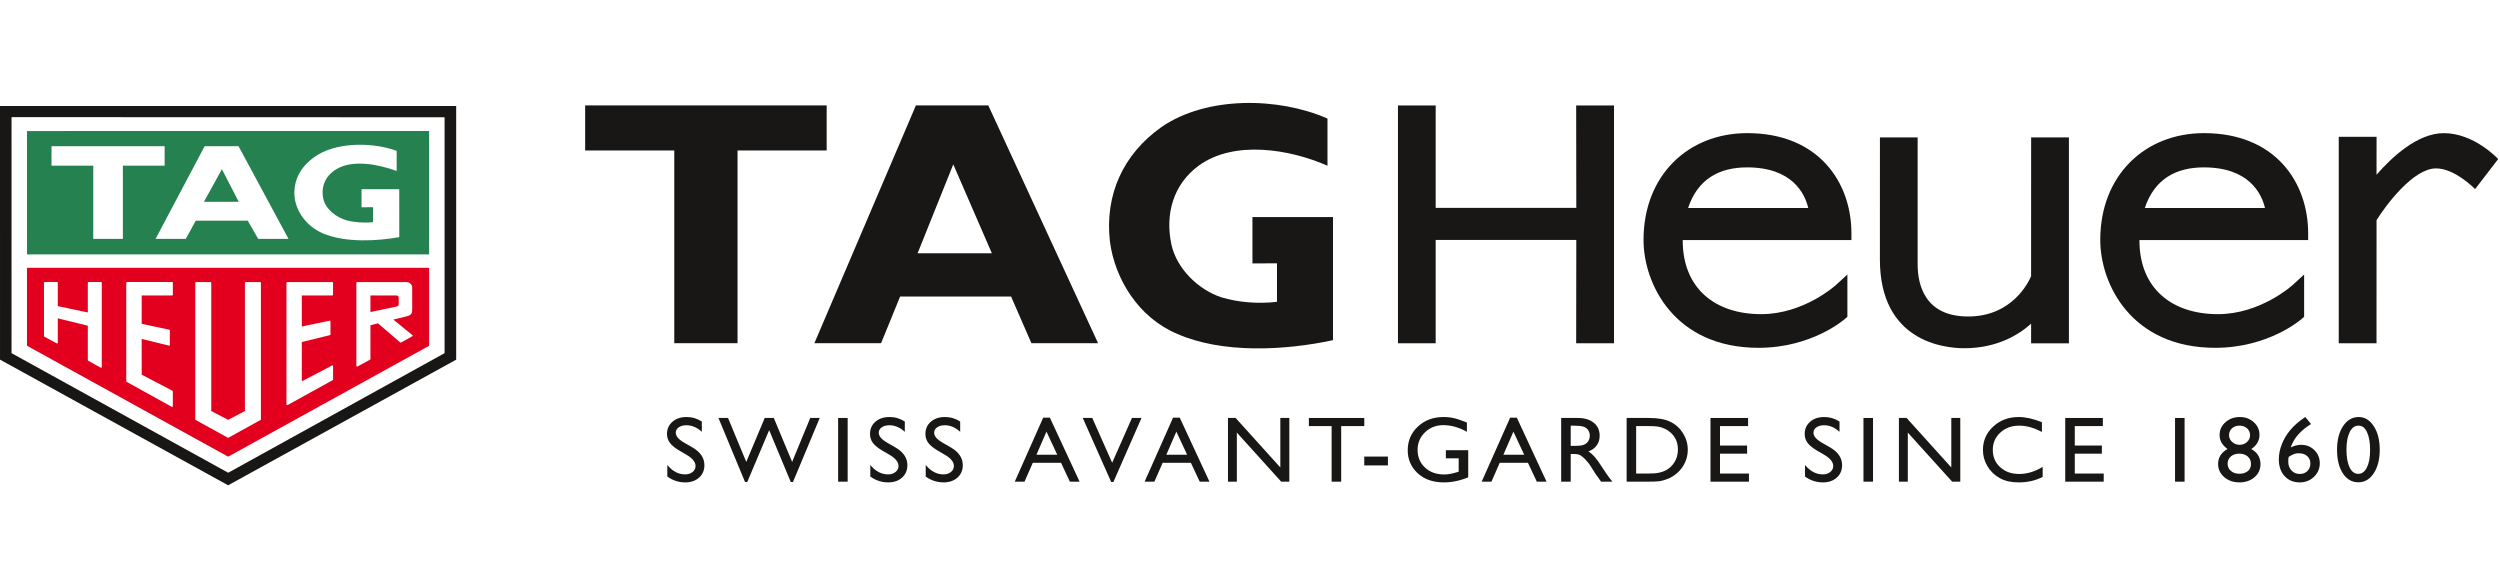 <svg xmlns="http://www.w3.org/2000/svg" width="340" height="80" viewBox="0 0 340 80" fill="none"><path d="M93.402 61.871L92.42 61.298C91.804 60.936 91.365 60.58 91.107 60.229C90.846 59.879 90.712 59.477 90.712 59.021C90.712 58.337 90.96 57.783 91.455 57.355C91.945 56.929 92.585 56.714 93.375 56.714C94.128 56.714 94.817 56.92 95.449 57.328V58.728C94.798 58.132 94.099 57.834 93.351 57.834C92.931 57.834 92.585 57.927 92.313 58.114C92.042 58.301 91.906 58.541 91.906 58.832C91.906 59.093 92.008 59.335 92.208 59.56C92.408 59.786 92.729 60.026 93.173 60.275L94.157 60.839C95.251 61.474 95.8 62.278 95.8 63.258C95.8 63.952 95.561 64.519 95.076 64.954C94.593 65.388 93.962 65.605 93.188 65.605C92.3 65.605 91.489 65.34 90.756 64.809V63.237C91.455 64.091 92.259 64.516 93.178 64.516C93.582 64.516 93.919 64.406 94.189 64.19C94.457 63.973 94.593 63.701 94.593 63.372C94.593 62.845 94.192 62.343 93.402 61.871Z" fill="#181716"></path><path d="M110.194 56.843H111.483L107.844 65.551H107.545L104.606 58.499L101.629 65.551H101.324L97.71 56.843H99.012L101.492 62.82L104.002 56.843H105.237L107.73 62.82L110.194 56.843Z" fill="#181716"></path><path d="M113.985 56.843H115.282V65.508H113.985V56.843Z" fill="#181716"></path><path d="M121.005 61.871L120.025 61.298C119.409 60.936 118.968 60.58 118.709 60.229C118.449 59.879 118.321 59.477 118.321 59.021C118.321 58.337 118.563 57.783 119.058 57.355C119.55 56.929 120.191 56.714 120.978 56.714C121.733 56.714 122.422 56.92 123.053 57.328V58.728C122.401 58.132 121.706 57.834 120.956 57.834C120.534 57.834 120.19 57.927 119.918 58.114C119.647 58.301 119.513 58.541 119.513 58.832C119.513 59.093 119.611 59.335 119.811 59.56C120.015 59.786 120.335 60.026 120.776 60.275L121.76 60.839C122.856 61.474 123.405 62.278 123.405 63.258C123.405 63.952 123.165 64.519 122.681 64.954C122.196 65.388 121.567 65.605 120.793 65.605C119.906 65.605 119.094 65.34 118.363 64.809V63.237C119.06 64.091 119.867 64.516 120.783 64.516C121.187 64.516 121.524 64.406 121.792 64.19C122.062 63.973 122.196 63.701 122.196 63.372C122.196 62.845 121.799 62.343 121.005 61.871Z" fill="#181716"></path><path d="M128.541 61.871L127.561 61.298C126.942 60.936 126.504 60.58 126.245 60.229C125.985 59.879 125.855 59.477 125.855 59.021C125.855 58.337 126.101 57.783 126.593 57.355C127.086 56.929 127.726 56.714 128.514 56.714C129.267 56.714 129.959 56.92 130.585 57.328V58.728C129.937 58.132 129.242 57.834 128.492 57.834C128.072 57.834 127.724 57.927 127.452 58.114C127.184 58.301 127.047 58.541 127.047 58.832C127.047 59.093 127.151 59.335 127.349 59.56C127.551 59.786 127.871 60.026 128.312 60.275L129.294 60.839C130.393 61.474 130.94 62.278 130.94 63.258C130.94 63.952 130.699 64.519 130.215 64.954C129.73 65.388 129.103 65.605 128.331 65.605C127.439 65.605 126.63 65.34 125.897 64.809V63.237C126.594 64.091 127.402 64.516 128.319 64.516C128.723 64.516 129.059 64.406 129.328 64.19C129.598 63.973 129.73 63.701 129.73 63.372C129.73 62.845 129.335 62.343 128.541 61.871Z" fill="#181716"></path><path d="M143.786 61.841L142.32 58.706L140.958 61.841H143.786ZM141.876 56.801H142.783L146.825 65.507H145.504L144.303 62.945H140.46L139.333 65.507H138.007L141.876 56.801V56.801Z" fill="#181716"></path><path d="M153.946 56.843H155.246L151.423 65.55H151.121L147.254 56.843H148.551L151.255 62.933L153.946 56.843Z" fill="#181716"></path><path d="M161.448 61.841L159.983 58.706L158.622 61.841H161.448ZM159.536 56.801H160.444L164.487 65.507H163.161L161.964 62.945H158.119L156.996 65.507H155.668L159.536 56.801V56.801Z" fill="#181716"></path><path d="M174.124 56.843H175.347V65.507H174.243L168.211 58.834V65.507H167.004V56.843H168.045L174.124 63.573V56.843Z" fill="#181716"></path><path d="M178.007 56.843H185.542V57.947H182.401V65.508H181.1V57.947H178.007V56.843Z" fill="#181716"></path><path d="M185.541 62.094H188.755V63.298H185.541V62.094Z" fill="#181716"></path><path d="M196.639 61.231H199.679V64.913C198.568 65.375 197.465 65.605 196.371 65.605C194.879 65.605 193.685 65.186 192.791 64.348C191.897 63.508 191.451 62.474 191.451 61.244C191.451 59.948 191.914 58.868 192.84 58.007C193.766 57.145 194.928 56.714 196.322 56.714C196.833 56.714 197.313 56.767 197.769 56.876C198.227 56.982 198.803 57.181 199.5 57.468V58.726C198.425 58.122 197.357 57.819 196.298 57.819C195.311 57.819 194.48 58.143 193.807 58.788C193.13 59.436 192.793 60.231 192.793 61.171C192.793 62.159 193.13 62.965 193.805 63.591C194.478 64.216 195.347 64.529 196.41 64.529C196.926 64.529 197.541 64.416 198.259 64.188L198.381 64.151V62.337H196.639V61.231Z" fill="#181716"></path><path d="M207.289 61.841L205.824 58.706L204.462 61.841H207.289ZM205.379 56.801H206.287L210.33 65.506H209.006L207.805 62.945H203.962L202.837 65.506H201.511L205.379 56.801Z" fill="#181716"></path><path d="M214.003 57.89H213.618V60.637H214.106C214.756 60.637 215.205 60.584 215.444 60.474C215.687 60.367 215.877 60.203 216.011 59.984C216.147 59.768 216.214 59.52 216.214 59.24C216.214 58.97 216.138 58.721 215.989 58.496C215.84 58.276 215.626 58.12 215.356 58.027C215.083 57.936 214.632 57.89 214.003 57.89ZM212.319 65.506V56.843H214.576C215.49 56.843 216.216 57.059 216.752 57.494C217.286 57.929 217.553 58.515 217.553 59.258C217.553 59.763 217.422 60.201 217.157 60.567C216.895 60.935 216.518 61.214 216.026 61.393C216.316 61.575 216.601 61.823 216.881 62.137C217.157 62.451 217.546 62.998 218.046 63.779C218.36 64.272 218.613 64.64 218.801 64.888L219.281 65.506H217.744L217.349 64.936C217.337 64.917 217.31 64.881 217.273 64.832L217.02 64.492L216.62 63.86L216.191 63.184C215.921 62.828 215.675 62.544 215.456 62.336C215.231 62.126 215.034 61.973 214.854 61.88C214.676 61.789 214.374 61.741 213.954 61.741H213.618V65.506H212.319V65.506Z" fill="#181716"></path><path d="M224.134 57.947H222.516V64.402H224.173C224.824 64.402 225.324 64.361 225.681 64.275C226.04 64.19 226.34 64.083 226.578 63.952C226.817 63.822 227.036 63.661 227.234 63.47C227.875 62.848 228.194 62.063 228.194 61.115C228.194 60.184 227.865 59.424 227.21 58.836C226.968 58.616 226.693 58.435 226.378 58.295C226.062 58.153 225.767 58.06 225.487 58.015C225.207 57.969 224.756 57.947 224.134 57.947ZM221.222 65.507V56.843H224.27C225.501 56.843 226.474 57.018 227.192 57.373C227.908 57.727 228.477 58.248 228.9 58.937C229.324 59.622 229.538 60.373 229.538 61.184C229.538 61.764 229.419 62.321 229.185 62.848C228.951 63.379 228.62 63.845 228.189 64.247C227.748 64.661 227.236 64.973 226.652 65.185C226.313 65.312 225.998 65.398 225.715 65.441C225.428 65.486 224.883 65.507 224.083 65.507H221.222Z" fill="#181716"></path><path d="M232.625 56.843H237.74V57.947H233.919V60.595H237.608V61.699H233.919V64.402H237.859V65.508H232.625V56.843Z" fill="#181716"></path><path d="M248.128 61.871L247.145 61.298C246.529 60.936 246.091 60.58 245.829 60.229C245.569 59.879 245.438 59.477 245.438 59.021C245.438 58.337 245.688 57.783 246.18 57.355C246.672 56.929 247.313 56.714 248.1 56.714C248.853 56.714 249.545 56.92 250.174 57.328V58.728C249.524 58.132 248.827 57.834 248.078 57.834C247.657 57.834 247.311 57.927 247.04 58.114C246.768 58.301 246.634 58.541 246.634 58.832C246.634 59.093 246.733 59.335 246.936 59.56C247.135 59.786 247.453 60.026 247.899 60.275L248.882 60.839C249.979 61.474 250.527 62.278 250.527 63.258C250.527 63.952 250.286 64.519 249.801 64.954C249.317 65.388 248.688 65.605 247.915 65.605C247.024 65.605 246.215 65.34 245.483 64.809V63.237C246.181 64.091 246.987 64.516 247.905 64.516C248.307 64.516 248.644 64.406 248.915 64.19C249.185 63.973 249.317 63.701 249.317 63.372C249.317 62.845 248.922 62.343 248.128 61.871Z" fill="#181716"></path><path d="M253.431 56.843H254.73V65.507H253.431V56.843Z" fill="#181716"></path><path d="M265.377 56.843H266.598V65.507H265.492L259.461 58.834V65.507H258.253V56.843H259.295L265.377 63.573V56.843Z" fill="#181716"></path><path d="M277.802 63.496V64.856C276.856 65.356 275.762 65.605 274.52 65.605C273.513 65.605 272.658 65.411 271.959 65.02C271.257 64.631 270.702 64.095 270.294 63.411C269.883 62.729 269.68 61.99 269.68 61.194C269.68 59.931 270.146 58.868 271.082 58.007C272.017 57.145 273.172 56.714 274.542 56.714C275.49 56.714 276.542 56.951 277.7 57.422V58.754C276.647 58.178 275.618 57.889 274.612 57.889C273.581 57.889 272.721 58.204 272.042 58.831C271.36 59.458 271.02 60.244 271.02 61.19C271.02 62.141 271.355 62.926 272.027 63.537C272.697 64.152 273.555 64.459 274.602 64.459C275.694 64.459 276.762 64.138 277.802 63.496" fill="#181716"></path><path d="M280.871 56.843H285.986V57.947H282.17V60.594H285.854V61.699H282.17V64.402H286.105V65.507H280.871V56.843Z" fill="#181716"></path><path d="M295.806 56.843H297.104V65.508H295.806V56.843Z" fill="#181716"></path><path d="M306.011 59.192C306.011 58.813 305.875 58.502 305.605 58.256C305.336 58.012 304.993 57.888 304.579 57.888C304.162 57.888 303.82 58.01 303.55 58.249C303.284 58.492 303.151 58.801 303.151 59.179C303.151 59.539 303.29 59.85 303.574 60.109C303.857 60.365 304.196 60.493 304.591 60.493C304.986 60.493 305.319 60.366 305.595 60.111C305.873 59.855 306.011 59.549 306.011 59.192ZM306.128 63.175V63.052C306.128 62.653 305.98 62.327 305.683 62.076C305.388 61.824 305.003 61.697 304.53 61.697C304.067 61.697 303.689 61.825 303.397 62.078C303.105 62.334 302.956 62.661 302.956 63.063C302.956 63.467 303.107 63.796 303.407 64.048C303.706 64.304 304.091 64.431 304.567 64.431C305.024 64.431 305.399 64.314 305.69 64.081C305.984 63.848 306.128 63.547 306.128 63.175V63.175ZM301.866 59.152C301.866 58.472 302.132 57.899 302.661 57.424C303.19 56.952 303.84 56.714 304.605 56.714C305.361 56.714 305.996 56.948 306.513 57.417C307.035 57.886 307.291 58.464 307.291 59.152C307.291 59.923 306.92 60.563 306.172 61.067C307.008 61.532 307.425 62.218 307.425 63.12C307.425 63.84 307.156 64.433 306.611 64.902C306.069 65.371 305.383 65.604 304.556 65.604C303.738 65.604 303.048 65.366 302.493 64.887C301.939 64.407 301.662 63.814 301.662 63.107C301.662 62.226 302.084 61.545 302.934 61.067C302.554 60.769 302.279 60.472 302.115 60.176C301.95 59.883 301.866 59.539 301.866 59.152" fill="#181716"></path><path d="M311.257 62.138C311.22 62.334 311.203 62.549 311.203 62.788C311.203 63.276 311.348 63.675 311.647 63.988C311.942 64.304 312.32 64.459 312.78 64.459C313.196 64.459 313.538 64.325 313.808 64.057C314.076 63.789 314.21 63.451 314.21 63.042C314.21 62.625 314.067 62.286 313.782 62.031C313.492 61.773 313.114 61.642 312.644 61.642C312.403 61.642 312.186 61.677 311.991 61.749C311.795 61.819 311.547 61.948 311.257 62.138ZM313.389 56.802L313.518 56.715L314.3 57.665C313.609 58.093 313.038 58.559 312.583 59.067C312.129 59.575 311.779 60.169 311.532 60.855C312.01 60.616 312.488 60.495 312.961 60.495C313.674 60.495 314.272 60.738 314.761 61.221C315.249 61.707 315.492 62.3 315.492 63.003C315.492 63.729 315.227 64.343 314.697 64.85C314.167 65.354 313.523 65.605 312.766 65.605C311.915 65.605 311.228 65.319 310.706 64.747C310.182 64.172 309.92 63.422 309.92 62.493C309.92 61.8 310.054 61.106 310.326 60.417C310.594 59.727 310.982 59.08 311.486 58.477C311.991 57.875 312.626 57.316 313.389 56.802" fill="#181716"></path><path d="M320.798 57.889H320.735C320.24 57.889 319.844 58.183 319.556 58.769C319.264 59.355 319.12 60.148 319.12 61.151C319.12 62.179 319.263 62.985 319.546 63.568C319.829 64.153 320.221 64.444 320.721 64.444C321.22 64.444 321.612 64.153 321.9 63.568C322.192 62.985 322.334 62.19 322.334 61.187C322.334 60.182 322.195 59.38 321.917 58.782C321.641 58.187 321.267 57.889 320.798 57.889ZM320.787 56.714C321.612 56.714 322.297 57.132 322.836 57.966C323.376 58.801 323.645 59.86 323.645 61.145C323.645 62.461 323.376 63.53 322.836 64.356C322.297 65.18 321.596 65.592 320.736 65.592C319.861 65.592 319.159 65.188 318.63 64.38C318.102 63.573 317.838 62.501 317.838 61.167C317.838 59.852 318.111 58.78 318.655 57.953C319.205 57.127 319.914 56.714 320.787 56.714" fill="#181716"></path><path d="M181.292 46.263C174.691 47.684 166.201 48.106 160.073 45.395C154.842 43.194 151.608 37.946 150.943 32.81C150.247 26.504 152.72 20.979 157.971 17.268C164.115 13.05 173.848 13.188 180.538 16.123V22.539C175.477 20.308 167.863 18.995 163.009 22.539C159.52 25.11 158.44 29.183 159.313 33.259C160.015 36.467 162.888 39.369 166.089 40.429C168.358 41.125 171.143 41.351 173.67 41.045V35.814L170.332 35.822V29.52H181.287V46.263H181.292Z" fill="#181716"></path><path d="M100.305 46.675V20.465H112.427V14.336H79.582V20.465H91.701V46.675H100.305Z" fill="#181716"></path><path d="M134.406 14.334H124.563L110.756 46.674H119.825L122.418 40.326H137.506L140.272 46.674H149.338L134.406 14.334ZM124.792 34.446L129.645 22.356L134.894 34.446H124.792Z" fill="#181716"></path><path d="M214.377 28.271H195.252L195.254 14.343H190.122V46.681H195.254L195.252 32.627H214.377L214.36 46.681H219.506V14.343H214.36L214.377 28.271Z" fill="#181716"></path><path d="M276.229 37.565C275.875 38.402 273.629 43.043 267.668 43.043C261.691 43.043 260.799 38.602 260.799 35.956V18.684H255.671L255.666 35.286C255.666 46.49 264.454 47.36 267.145 47.36C271.579 47.36 274.54 45.533 276.233 44.023L276.228 46.692H281.372V18.684H276.235L276.229 37.565Z" fill="#181716"></path><path d="M339.751 21.635C339.617 21.492 336.451 18.108 332.355 18.108C328.744 18.108 325.226 21.438 323.208 23.767L323.213 18.605H318.07V46.681H323.206L323.211 29.944C324.542 27.8 328.235 22.9 331.306 22.9C333.879 22.9 336.585 25.69 336.612 25.718L339.751 21.635Z" fill="#181716"></path><path d="M229.58 28.287C230.891 24.343 233.828 22.764 237.605 22.764C243.738 22.764 245.455 26.31 245.923 28.287H229.58ZM237.621 18.106C229.581 18.106 223.52 23.861 223.52 32.626C223.52 38.651 227.765 47.303 239.156 47.303C246.372 47.303 250.758 43.51 250.942 43.349L251.245 43.082V37.335L249.656 38.789C249.612 38.83 245.295 42.725 239.525 42.725C233.238 42.725 228.849 39.208 228.849 32.704V32.648H251.795V31.746C251.795 24.82 247.358 18.106 237.621 18.106Z" fill="#181716"></path><path d="M291.695 28.287C293.006 24.343 295.944 22.764 299.721 22.764C305.854 22.764 307.57 26.31 308.038 28.287H291.695ZM299.736 18.106C291.697 18.106 285.635 23.861 285.635 32.626C285.635 38.651 289.88 47.303 301.271 47.303C308.488 47.303 312.874 43.51 313.057 43.349L313.361 43.082V37.335L311.771 38.789C311.727 38.83 307.411 42.725 301.641 42.725C295.353 42.725 290.964 39.208 290.964 32.704V32.648H313.91V31.746C313.91 24.82 309.473 18.106 299.736 18.106Z" fill="#181716"></path><path fill-rule="evenodd" clip-rule="evenodd" d="M0 14.417L0.002 48.909L31.026 66L62.041 48.913V14.415L0 14.417ZM1.569 48.029L1.571 15.93L60.462 15.948V48.031L60.432 48.045L31.056 64.281H31.013L31 64.273L1.569 48.029Z" fill="#181716"></path><path fill-rule="evenodd" clip-rule="evenodd" d="M3.67 47.021V36.425H58.36V47.028L31.028 62.107L3.67 47.021ZM13.687 49.997L11.993 49.057C11.96 49.039 11.942 49.008 11.942 48.972V44.294L7.858 43.292V46.614C7.858 46.649 7.839 46.681 7.807 46.699C7.778 46.715 7.737 46.717 7.707 46.699L6.033 45.786C6.002 45.768 5.982 45.735 5.982 45.699L5.98 38.454C5.98 38.428 5.992 38.404 6.011 38.386C6.029 38.368 6.055 38.356 6.082 38.356H7.757C7.813 38.356 7.858 38.401 7.858 38.454V41.633L11.942 42.494V38.454C11.942 38.401 11.988 38.356 12.042 38.356H13.738C13.792 38.356 13.84 38.401 13.84 38.454V49.912C13.84 49.946 13.819 49.979 13.789 49.997C13.757 50.013 13.719 50.015 13.687 49.997ZM23.361 55.328C23.392 55.346 23.426 55.344 23.456 55.328C23.487 55.31 23.505 55.279 23.505 55.243V53.232C23.505 53.195 23.485 53.16 23.453 53.144L19.27 50.954V46.093L23.025 47.013C23.056 47.011 23.098 46.969 23.098 46.914L23.1 44.929C23.1 44.891 23.054 44.847 23.003 44.836L19.27 44.041V40.182H23.41C23.463 40.182 23.507 40.138 23.507 40.084V38.454C23.507 38.4 23.463 38.356 23.41 38.356H17.267C17.215 38.356 17.171 38.4 17.171 38.454V51.845C17.171 51.88 17.189 51.913 17.22 51.931L23.361 55.328ZM35.483 38.455L35.485 57.032C35.485 57.068 35.464 57.1 35.434 57.117L31.075 59.522C31.043 59.54 31.004 59.54 30.973 59.523L26.606 57.117C26.573 57.099 26.555 57.066 26.555 57.032V38.455C26.555 38.428 26.565 38.404 26.584 38.386C26.604 38.368 26.629 38.357 26.657 38.357H28.629C28.685 38.357 28.731 38.401 28.731 38.455V55.898L31.024 57.097L33.309 55.898V38.455C33.309 38.401 33.354 38.357 33.41 38.357H35.383C35.439 38.357 35.483 38.401 35.483 38.455ZM45.298 51.614V49.798C45.298 49.764 45.279 49.732 45.249 49.714C45.217 49.697 45.179 49.697 45.149 49.712L41.046 51.863V46.517L44.869 45.579C44.913 45.568 44.945 45.529 44.945 45.483V43.706C44.945 43.677 44.93 43.649 44.906 43.63C44.888 43.617 44.865 43.609 44.843 43.609L41.046 44.408V40.182H45.195C45.249 40.182 45.295 40.14 45.295 40.085V38.455C45.295 38.401 45.249 38.357 45.195 38.357H39.06C39.004 38.357 38.958 38.401 38.958 38.455V55.003C38.958 55.039 38.978 55.071 39.009 55.088C39.039 55.106 39.08 55.106 39.111 55.088L45.247 51.699C45.278 51.683 45.298 51.65 45.298 51.614ZM48.616 49.843C48.584 49.859 48.544 49.859 48.513 49.843C48.483 49.825 48.464 49.792 48.464 49.758L48.462 38.473C48.462 38.416 48.515 38.358 48.566 38.358H55.126C55.139 38.356 55.167 38.356 55.192 38.356C55.657 38.356 55.981 38.6 56.057 39.028L56.062 41.973C56.069 42.577 55.972 42.854 55.353 43.007L53.491 43.461L56.123 45.606C56.132 45.624 56.133 45.647 56.128 45.666C56.123 45.692 56.106 45.717 56.081 45.73L54.548 46.584C54.504 46.611 54.444 46.597 54.415 46.558L51.405 43.972L50.38 44.23V48.869C50.38 48.877 50.375 48.884 50.368 48.889L48.616 49.843ZM50.38 40.183H53.937C54.096 40.183 54.225 40.307 54.225 40.46V41.325C54.225 41.523 54.186 41.631 53.92 41.691L50.38 42.437V40.183Z" fill="#E3001E"></path><path fill-rule="evenodd" clip-rule="evenodd" d="M3.67 34.602V17.821L58.36 17.818V34.602H3.67ZM44.364 31.914C47.235 32.967 51.211 32.804 54.301 32.251L54.298 25.732H49.169V28.186L50.733 28.181V30.218C49.549 30.339 48.243 30.251 47.181 29.979C45.683 29.567 44.337 28.437 44.009 27.186C43.601 25.6 44.104 24.012 45.738 23.014C48.012 21.633 51.579 22.386 53.947 23.253V20.513C50.816 19.373 46.257 19.317 43.383 20.959C40.919 22.405 39.762 24.556 40.09 27.012C40.402 29.012 41.913 31.055 44.364 31.914ZM26.626 30.009L25.27 32.484H21.162L27.832 19.881H32.441L39.233 32.484H35.115L33.691 30.009H26.626ZM27.737 27.445L30.18 23.008L32.468 27.445H27.737ZM16.712 22.533V32.486H12.683V22.533H7.006V19.882H22.389V22.533H16.712Z" fill="#268151"></path></svg>